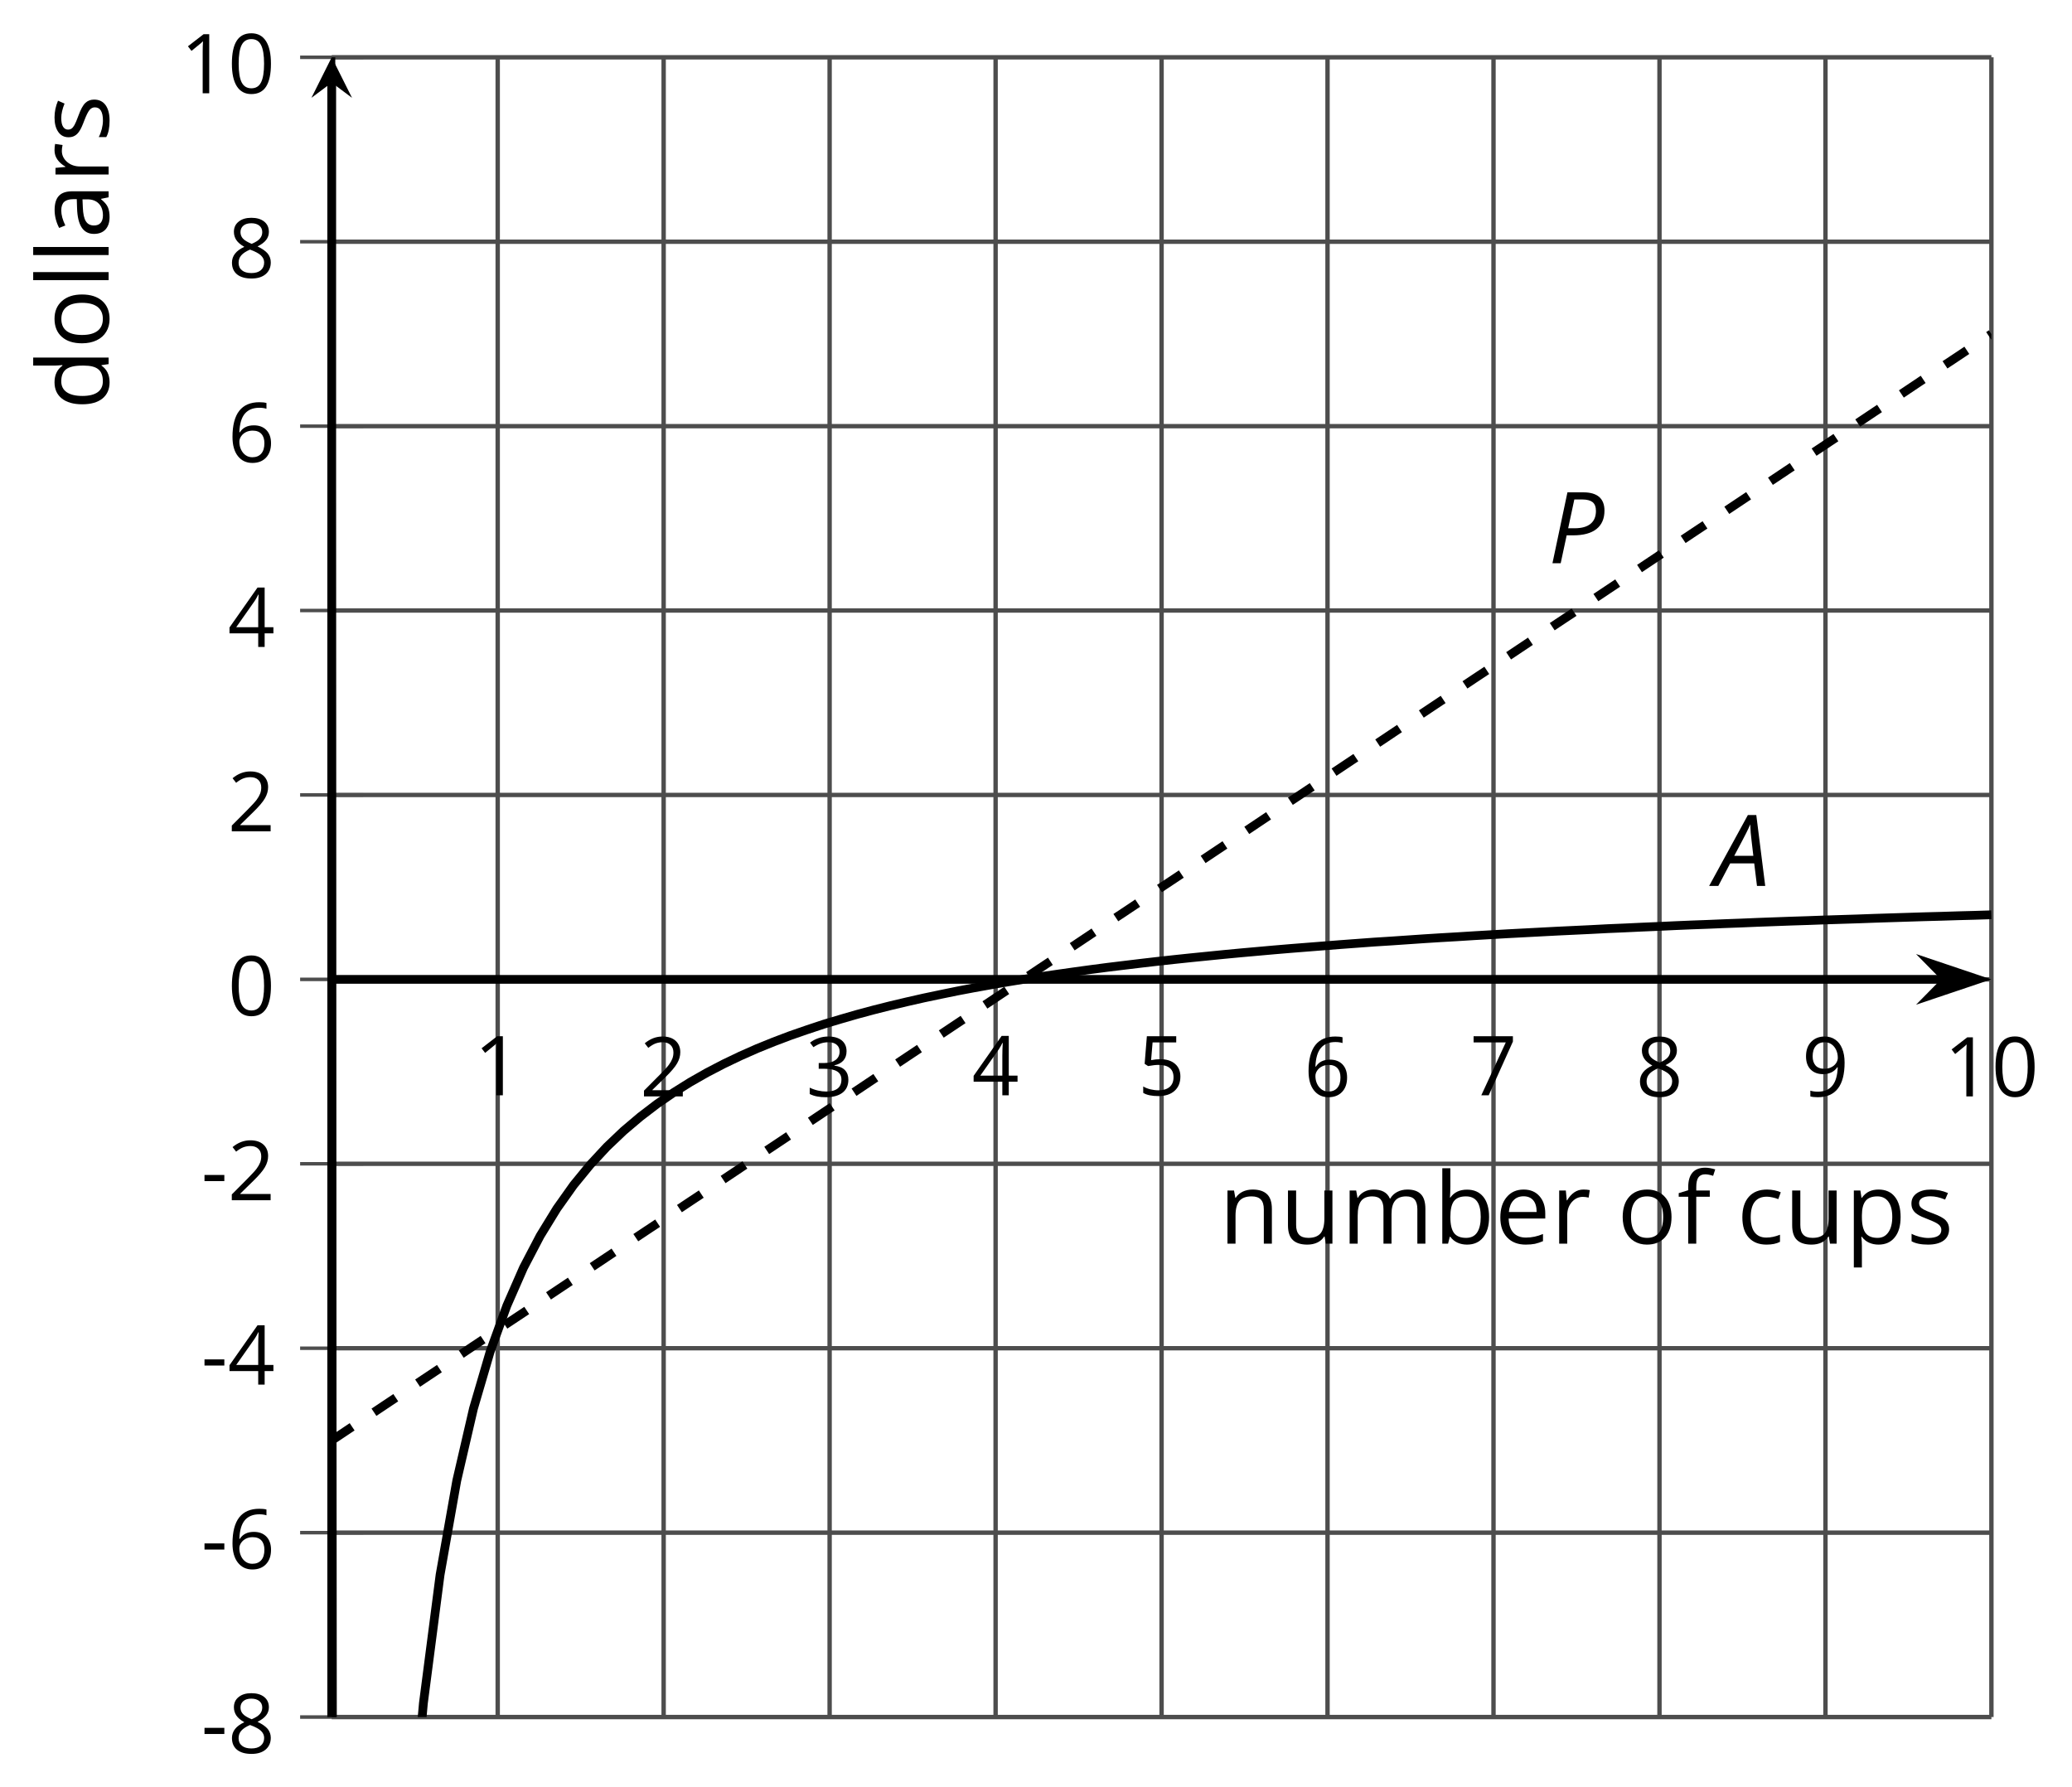 <?xml version='1.0' encoding='UTF-8'?>
<!-- This file was generated by dvisvgm 2.1.3 -->
<svg height='203.69pt' version='1.1' viewBox='-72 -72 236.163 203.69' width='236.163pt' xmlns='http://www.w3.org/2000/svg' xmlns:xlink='http://www.w3.org/1999/xlink'>
<defs>
<clipPath id='clip1'>
<path d='M-34.191 123.694H154.977V-65.47H-34.191Z'/>
</clipPath>
<path d='M4.492 -2.569L4.807 0H5.746L4.729 -8.077H3.768L-0.646 0H0.398L1.751 -2.569H4.492ZM4.392 -3.431H2.215C2.972 -4.856 3.436 -5.729 3.591 -6.05C3.757 -6.37 3.901 -6.691 4.039 -7.017C4.055 -6.387 4.111 -5.74 4.199 -5.083L4.392 -3.431Z' id='g4-33'/>
<path d='M6.403 -5.995C6.403 -6.685 6.199 -7.204 5.796 -7.558C5.392 -7.901 4.796 -8.077 4.006 -8.077H2.182L0.475 0H1.414L2.094 -3.177H2.84C4.006 -3.177 4.895 -3.42 5.497 -3.901S6.403 -5.083 6.403 -5.995ZM2.265 -3.983L2.967 -7.265H3.867C4.398 -7.265 4.79 -7.16 5.05 -6.961C5.304 -6.751 5.431 -6.42 5.431 -5.961C5.431 -5.315 5.227 -4.823 4.812 -4.486S3.796 -3.983 3 -3.983H2.265Z' id='g4-48'/>
<path d='M0.387 -2.178H2.647V-2.878H0.387V-2.178Z' id='g9-13'/>
<path d='M4.922 -3.375C4.922 -4.498 4.733 -5.355 4.355 -5.948C3.973 -6.542 3.421 -6.837 2.689 -6.837C1.938 -6.837 1.381 -6.552 1.018 -5.985S0.47 -4.549 0.47 -3.375C0.47 -2.238 0.658 -1.377 1.036 -0.792C1.413 -0.203 1.966 0.092 2.689 0.092C3.444 0.092 4.006 -0.193 4.374 -0.769C4.738 -1.344 4.922 -2.21 4.922 -3.375ZM1.243 -3.375C1.243 -4.355 1.358 -5.064 1.588 -5.506C1.819 -5.953 2.187 -6.174 2.689 -6.174C3.2 -6.174 3.568 -5.948 3.794 -5.497C4.024 -5.051 4.139 -4.342 4.139 -3.375S4.024 -1.699 3.794 -1.243C3.568 -0.792 3.2 -0.566 2.689 -0.566C2.187 -0.566 1.819 -0.792 1.588 -1.234C1.358 -1.685 1.243 -2.394 1.243 -3.375Z' id='g9-16'/>
<path d='M3.292 0V-6.731H2.647L0.866 -5.355L1.271 -4.83C1.92 -5.359 2.288 -5.658 2.366 -5.727S2.518 -5.866 2.583 -5.93C2.56 -5.576 2.546 -5.198 2.546 -4.797V0H3.292Z' id='g9-17'/>
<path d='M4.885 0V-0.709H1.423V-0.746L2.896 -2.187C3.554 -2.827 4.001 -3.352 4.24 -3.771S4.599 -4.609 4.599 -5.037C4.599 -5.585 4.42 -6.018 4.061 -6.344C3.702 -6.667 3.204 -6.828 2.574 -6.828C1.842 -6.828 1.169 -6.57 0.548 -6.054L0.953 -5.534C1.262 -5.778 1.538 -5.944 1.786 -6.036C2.04 -6.128 2.302 -6.174 2.583 -6.174C2.97 -6.174 3.273 -6.068 3.49 -5.856C3.706 -5.649 3.817 -5.364 3.817 -5.005C3.817 -4.751 3.775 -4.512 3.688 -4.291S3.471 -3.844 3.301 -3.61S2.772 -2.988 2.233 -2.44L0.46 -0.658V0H4.885Z' id='g9-18'/>
<path d='M4.632 -5.147C4.632 -5.668 4.452 -6.077 4.088 -6.381C3.725 -6.676 3.218 -6.828 2.564 -6.828C2.164 -6.828 1.786 -6.768 1.427 -6.639C1.064 -6.519 0.746 -6.344 0.47 -6.128L0.856 -5.612C1.192 -5.829 1.487 -5.976 1.75 -6.054S2.288 -6.174 2.583 -6.174C2.97 -6.174 3.278 -6.082 3.499 -5.893C3.729 -5.704 3.84 -5.447 3.84 -5.12C3.84 -4.71 3.688 -4.388 3.379 -4.153C3.071 -3.923 2.657 -3.808 2.132 -3.808H1.459V-3.149H2.122C3.407 -3.149 4.047 -2.739 4.047 -1.925C4.047 -1.013 3.467 -0.557 2.302 -0.557C2.007 -0.557 1.694 -0.594 1.363 -0.672C1.036 -0.746 0.723 -0.856 0.433 -0.999V-0.272C0.714 -0.138 0.999 -0.041 1.298 0.009C1.593 0.064 1.92 0.092 2.274 0.092C3.094 0.092 3.725 -0.083 4.171 -0.424C4.618 -0.769 4.839 -1.266 4.839 -1.906C4.839 -2.353 4.71 -2.716 4.448 -2.993S3.785 -3.439 3.246 -3.508V-3.545C3.688 -3.637 4.029 -3.821 4.273 -4.093C4.512 -4.365 4.632 -4.719 4.632 -5.147Z' id='g9-19'/>
<path d='M5.203 -1.547V-2.242H4.204V-6.768H3.393L0.198 -2.215V-1.547H3.471V0H4.204V-1.547H5.203ZM3.471 -2.242H0.962L3.066 -5.235C3.195 -5.428 3.333 -5.672 3.481 -5.967H3.518C3.485 -5.414 3.471 -4.917 3.471 -4.48V-2.242Z' id='g9-20'/>
<path d='M2.564 -4.111C2.215 -4.111 1.865 -4.075 1.51 -4.006L1.68 -6.027H4.374V-6.731H1.027L0.773 -3.582L1.169 -3.329C1.657 -3.416 2.049 -3.462 2.339 -3.462C3.49 -3.462 4.065 -2.993 4.065 -2.053C4.065 -1.57 3.913 -1.202 3.619 -0.948C3.315 -0.695 2.896 -0.566 2.357 -0.566C2.049 -0.566 1.731 -0.608 1.413 -0.681C1.096 -0.764 0.829 -0.87 0.612 -1.008V-0.272C1.013 -0.028 1.588 0.092 2.348 0.092C3.126 0.092 3.739 -0.106 4.18 -0.502C4.627 -0.898 4.848 -1.446 4.848 -2.141C4.848 -2.753 4.646 -3.232 4.236 -3.582C3.831 -3.936 3.273 -4.111 2.564 -4.111Z' id='g9-21'/>
<path d='M0.539 -2.878C0.539 -1.943 0.741 -1.215 1.151 -0.691C1.561 -0.17 2.113 0.092 2.808 0.092C3.458 0.092 3.978 -0.11 4.355 -0.506C4.742 -0.912 4.931 -1.459 4.931 -2.159C4.931 -2.785 4.756 -3.283 4.411 -3.646C4.061 -4.01 3.582 -4.194 2.979 -4.194C2.247 -4.194 1.713 -3.932 1.377 -3.402H1.321C1.358 -4.365 1.565 -5.074 1.948 -5.525C2.33 -5.971 2.878 -6.197 3.6 -6.197C3.904 -6.197 4.176 -6.16 4.411 -6.082V-6.74C4.213 -6.8 3.936 -6.828 3.591 -6.828C2.583 -6.828 1.823 -6.501 1.308 -5.847C0.797 -5.189 0.539 -4.199 0.539 -2.878ZM2.799 -0.557C2.509 -0.557 2.251 -0.635 2.026 -0.797C1.805 -0.958 1.63 -1.174 1.506 -1.446S1.321 -2.012 1.321 -2.33C1.321 -2.546 1.39 -2.753 1.529 -2.951C1.662 -3.149 1.846 -3.306 2.076 -3.421S2.56 -3.591 2.836 -3.591C3.283 -3.591 3.614 -3.462 3.84 -3.209S4.176 -2.606 4.176 -2.159C4.176 -1.639 4.056 -1.243 3.812 -0.967C3.573 -0.695 3.237 -0.557 2.799 -0.557Z' id='g9-22'/>
<path d='M1.312 0H2.159L4.913 -6.119V-6.731H0.433V-6.027H4.102L1.312 0Z' id='g9-23'/>
<path d='M2.689 -6.828C2.086 -6.828 1.602 -6.685 1.243 -6.39C0.879 -6.105 0.7 -5.714 0.7 -5.226C0.7 -4.88 0.792 -4.572 0.976 -4.291C1.16 -4.015 1.464 -3.757 1.888 -3.518C0.948 -3.089 0.479 -2.486 0.479 -1.717C0.479 -1.142 0.672 -0.695 1.059 -0.378C1.446 -0.064 1.998 0.092 2.716 0.092C3.393 0.092 3.927 -0.074 4.319 -0.405C4.71 -0.741 4.903 -1.188 4.903 -1.745C4.903 -2.122 4.788 -2.454 4.558 -2.744C4.328 -3.029 3.941 -3.301 3.393 -3.564C3.844 -3.789 4.171 -4.038 4.378 -4.309S4.687 -4.885 4.687 -5.216C4.687 -5.718 4.507 -6.114 4.148 -6.4S3.301 -6.828 2.689 -6.828ZM1.234 -1.699C1.234 -2.03 1.335 -2.316 1.542 -2.551C1.75 -2.79 2.081 -3.006 2.537 -3.204C3.131 -2.988 3.55 -2.762 3.789 -2.532C4.029 -2.297 4.148 -2.035 4.148 -1.736C4.148 -1.363 4.019 -1.068 3.766 -0.852S3.154 -0.529 2.698 -0.529C2.233 -0.529 1.874 -0.631 1.621 -0.838C1.363 -1.045 1.234 -1.331 1.234 -1.699ZM2.68 -6.206C3.071 -6.206 3.375 -6.114 3.6 -5.93C3.821 -5.75 3.932 -5.502 3.932 -5.193C3.932 -4.913 3.84 -4.664 3.656 -4.452C3.476 -4.24 3.163 -4.042 2.726 -3.858C2.238 -4.061 1.901 -4.263 1.722 -4.466S1.45 -4.913 1.45 -5.193C1.45 -5.502 1.561 -5.746 1.777 -5.93S2.297 -6.206 2.68 -6.206Z' id='g9-24'/>
<path d='M4.885 -3.858C4.885 -4.471 4.793 -5 4.609 -5.451C4.425 -5.898 4.162 -6.243 3.821 -6.473C3.476 -6.713 3.076 -6.828 2.62 -6.828C1.98 -6.828 1.469 -6.625 1.077 -6.22C0.681 -5.815 0.488 -5.262 0.488 -4.563C0.488 -3.923 0.663 -3.425 1.013 -3.071S1.837 -2.537 2.431 -2.537C2.781 -2.537 3.094 -2.606 3.375 -2.735C3.656 -2.873 3.877 -3.066 4.047 -3.32H4.102C4.07 -2.376 3.863 -1.68 3.49 -1.225C3.112 -0.764 2.555 -0.539 1.819 -0.539C1.506 -0.539 1.225 -0.58 0.981 -0.658V0C1.188 0.06 1.473 0.092 1.828 0.092C3.867 0.092 4.885 -1.225 4.885 -3.858ZM2.62 -6.174C2.91 -6.174 3.168 -6.096 3.398 -5.939C3.619 -5.783 3.798 -5.566 3.923 -5.295S4.111 -4.724 4.111 -4.401C4.111 -4.185 4.042 -3.983 3.909 -3.785S3.591 -3.435 3.352 -3.32C3.122 -3.204 2.864 -3.149 2.583 -3.149C2.132 -3.149 1.796 -3.278 1.575 -3.527C1.354 -3.785 1.243 -4.13 1.243 -4.572C1.243 -5.074 1.363 -5.47 1.602 -5.75S2.182 -6.174 2.62 -6.174Z' id='g9-25'/>
<path d='M3.913 0H4.48V-3.444C4.48 -4.033 4.337 -4.461 4.042 -4.728C3.757 -4.995 3.31 -5.129 2.707 -5.129C2.408 -5.129 2.113 -5.092 1.814 -5.014C1.519 -4.936 1.248 -4.83 0.999 -4.696L1.234 -4.111C1.763 -4.369 2.242 -4.498 2.661 -4.498C3.034 -4.498 3.306 -4.401 3.481 -4.217C3.646 -4.024 3.734 -3.734 3.734 -3.338V-3.025L2.878 -2.997C1.248 -2.947 0.433 -2.413 0.433 -1.395C0.433 -0.921 0.576 -0.552 0.856 -0.295C1.142 -0.037 1.533 0.092 2.035 0.092C2.408 0.092 2.721 0.037 2.974 -0.074C3.223 -0.189 3.471 -0.401 3.725 -0.718H3.762L3.913 0ZM2.187 -0.539C1.888 -0.539 1.653 -0.612 1.483 -0.755C1.317 -0.898 1.234 -1.11 1.234 -1.386C1.234 -1.74 1.367 -1.998 1.639 -2.164C1.906 -2.334 2.343 -2.426 2.951 -2.449L3.715 -2.482V-2.026C3.715 -1.556 3.582 -1.192 3.306 -0.93C3.039 -0.668 2.661 -0.539 2.187 -0.539Z' id='g9-65'/>
<path d='M3.158 -5.129C2.459 -5.129 1.929 -4.876 1.575 -4.374H1.538C1.561 -4.682 1.575 -5.032 1.575 -5.424V-7.164H0.81V0H1.358L1.519 -0.649H1.575C1.759 -0.396 1.989 -0.212 2.256 -0.092C2.532 0.032 2.832 0.092 3.158 0.092C3.817 0.092 4.328 -0.138 4.696 -0.599C5.069 -1.054 5.253 -1.699 5.253 -2.528S5.069 -3.996 4.705 -4.448C4.337 -4.903 3.821 -5.129 3.158 -5.129ZM3.048 -4.489C3.531 -4.489 3.886 -4.328 4.116 -4.006S4.461 -3.195 4.461 -2.537C4.461 -1.897 4.346 -1.404 4.116 -1.059C3.886 -0.718 3.536 -0.548 3.066 -0.548C2.546 -0.548 2.164 -0.7 1.929 -1.004C1.694 -1.312 1.575 -1.819 1.575 -2.528S1.69 -3.739 1.92 -4.042C2.15 -4.337 2.528 -4.489 3.048 -4.489Z' id='g9-66'/>
<path d='M2.827 0.092C3.338 0.092 3.766 0.005 4.102 -0.17V-0.847C3.66 -0.668 3.227 -0.576 2.808 -0.576C2.316 -0.576 1.948 -0.741 1.694 -1.073C1.446 -1.404 1.321 -1.878 1.321 -2.5C1.321 -3.808 1.832 -4.461 2.859 -4.461C3.011 -4.461 3.191 -4.438 3.389 -4.392C3.587 -4.351 3.771 -4.296 3.941 -4.227L4.176 -4.876C4.038 -4.945 3.849 -5.009 3.605 -5.06S3.122 -5.138 2.878 -5.138C2.127 -5.138 1.547 -4.908 1.142 -4.448C0.732 -3.987 0.529 -3.333 0.529 -2.491C0.529 -1.667 0.727 -1.031 1.133 -0.58C1.529 -0.134 2.095 0.092 2.827 0.092Z' id='g9-67'/>
<path d='M4.245 -0.677L4.346 0H4.968V-7.164H4.204V-5.111L4.222 -4.756L4.254 -4.392H4.194C3.831 -4.89 3.306 -5.138 2.62 -5.138C1.961 -5.138 1.45 -4.908 1.082 -4.448S0.529 -3.343 0.529 -2.509S0.714 -1.036 1.077 -0.585C1.446 -0.134 1.961 0.092 2.62 0.092C3.324 0.092 3.849 -0.166 4.204 -0.677H4.245ZM2.716 -0.548C2.261 -0.548 1.911 -0.714 1.676 -1.041S1.321 -1.855 1.321 -2.5C1.321 -3.135 1.441 -3.628 1.676 -3.978C1.915 -4.323 2.261 -4.498 2.707 -4.498C3.227 -4.498 3.61 -4.346 3.849 -4.042C4.084 -3.734 4.204 -3.223 4.204 -2.509V-2.348C4.204 -1.717 4.088 -1.257 3.849 -0.976C3.619 -0.691 3.237 -0.548 2.716 -0.548Z' id='g9-68'/>
<path d='M2.942 0.092C3.283 0.092 3.573 0.064 3.812 0.018C4.056 -0.037 4.309 -0.12 4.581 -0.235V-0.916C4.052 -0.691 3.513 -0.576 2.97 -0.576C2.454 -0.576 2.053 -0.727 1.768 -1.036C1.487 -1.344 1.335 -1.791 1.321 -2.385H4.797V-2.868C4.797 -3.55 4.613 -4.098 4.245 -4.512C3.877 -4.931 3.375 -5.138 2.744 -5.138C2.067 -5.138 1.533 -4.899 1.133 -4.42C0.727 -3.941 0.529 -3.297 0.529 -2.482C0.529 -1.676 0.746 -1.045 1.179 -0.589C1.607 -0.134 2.196 0.092 2.942 0.092ZM2.735 -4.498C3.135 -4.498 3.439 -4.369 3.656 -4.116C3.872 -3.858 3.978 -3.49 3.978 -3.006H1.34C1.381 -3.471 1.524 -3.84 1.768 -4.102C2.007 -4.365 2.33 -4.498 2.735 -4.498Z' id='g9-69'/>
<path d='M3.085 -4.452V-5.046H1.8V-5.373C1.8 -5.797 1.869 -6.105 2.007 -6.298C2.145 -6.487 2.357 -6.584 2.647 -6.584C2.855 -6.584 3.108 -6.538 3.402 -6.441L3.6 -7.053C3.241 -7.159 2.928 -7.215 2.661 -7.215C1.579 -7.215 1.036 -6.593 1.036 -5.355V-5.074L0.134 -4.797V-4.452H1.036V0H1.8V-4.452H3.085Z' id='g9-70'/>
<path d='M1.575 0V-7.164H0.81V0H1.575Z' id='g9-76'/>
<path d='M7.242 0H8.006V-3.292C8.006 -3.936 7.864 -4.406 7.578 -4.696C7.297 -4.991 6.869 -5.138 6.298 -5.138C5.935 -5.138 5.608 -5.06 5.322 -4.908S4.82 -4.544 4.669 -4.282H4.632C4.388 -4.853 3.872 -5.138 3.085 -5.138C2.758 -5.138 2.468 -5.069 2.201 -4.931C1.943 -4.793 1.736 -4.599 1.593 -4.355H1.556L1.432 -5.046H0.81V0H1.575V-2.647C1.575 -3.301 1.685 -3.771 1.906 -4.061C2.132 -4.346 2.482 -4.489 2.96 -4.489C3.324 -4.489 3.596 -4.388 3.766 -4.19C3.936 -3.987 4.024 -3.683 4.024 -3.283V0H4.788V-2.818C4.788 -3.384 4.903 -3.808 5.129 -4.079S5.709 -4.489 6.183 -4.489C6.547 -4.489 6.814 -4.388 6.984 -4.19C7.155 -3.987 7.242 -3.683 7.242 -3.283V0Z' id='g9-77'/>
<path d='M4.263 0H5.028V-3.292C5.028 -3.936 4.876 -4.406 4.567 -4.696C4.259 -4.991 3.803 -5.138 3.195 -5.138C2.85 -5.138 2.532 -5.069 2.251 -4.936C1.971 -4.797 1.75 -4.604 1.593 -4.355H1.556L1.432 -5.046H0.81V0H1.575V-2.647C1.575 -3.306 1.699 -3.775 1.943 -4.061S2.574 -4.489 3.103 -4.489C3.504 -4.489 3.794 -4.388 3.983 -4.185S4.263 -3.674 4.263 -3.264V0Z' id='g9-78'/>
<path d='M5.166 -2.528C5.166 -3.329 4.959 -3.964 4.54 -4.434C4.125 -4.903 3.564 -5.138 2.859 -5.138C2.127 -5.138 1.556 -4.908 1.146 -4.448C0.737 -3.992 0.529 -3.352 0.529 -2.528C0.529 -1.998 0.626 -1.533 0.815 -1.137S1.275 -0.437 1.625 -0.226S2.376 0.092 2.827 0.092C3.559 0.092 4.13 -0.138 4.544 -0.599C4.959 -1.064 5.166 -1.704 5.166 -2.528ZM1.321 -2.528C1.321 -3.177 1.45 -3.669 1.704 -3.996S2.334 -4.489 2.836 -4.489C3.343 -4.489 3.725 -4.323 3.987 -3.987C4.245 -3.656 4.374 -3.168 4.374 -2.528C4.374 -1.878 4.245 -1.39 3.987 -1.05C3.725 -0.718 3.347 -0.548 2.845 -0.548S1.966 -0.718 1.708 -1.054S1.321 -1.883 1.321 -2.528Z' id='g9-79'/>
<path d='M3.158 0.092C3.817 0.092 4.328 -0.138 4.696 -0.599C5.069 -1.054 5.253 -1.699 5.253 -2.528C5.253 -3.352 5.074 -3.996 4.705 -4.452C4.346 -4.908 3.826 -5.138 3.158 -5.138C2.822 -5.138 2.523 -5.078 2.261 -4.954S1.773 -4.632 1.575 -4.355H1.538L1.432 -5.046H0.81V2.265H1.575V0.189C1.575 -0.074 1.556 -0.355 1.519 -0.649H1.575C1.759 -0.396 1.989 -0.212 2.256 -0.092C2.532 0.032 2.832 0.092 3.158 0.092ZM3.048 -4.489C3.494 -4.489 3.844 -4.319 4.088 -3.987C4.337 -3.646 4.461 -3.168 4.461 -2.537C4.461 -1.915 4.337 -1.432 4.088 -1.077C3.844 -0.723 3.504 -0.548 3.066 -0.548C2.546 -0.548 2.164 -0.7 1.929 -1.004C1.694 -1.312 1.575 -1.819 1.575 -2.528V-2.698C1.579 -3.32 1.699 -3.775 1.929 -4.061S2.532 -4.489 3.048 -4.489Z' id='g9-80'/>
<path d='M3.112 -5.138C2.795 -5.138 2.505 -5.051 2.242 -4.871S1.754 -4.438 1.565 -4.111H1.529L1.441 -5.046H0.81V0H1.575V-2.707C1.575 -3.2 1.722 -3.614 2.007 -3.946C2.302 -4.277 2.647 -4.443 3.057 -4.443C3.218 -4.443 3.402 -4.42 3.61 -4.374L3.715 -5.083C3.536 -5.12 3.338 -5.138 3.112 -5.138Z' id='g9-82'/>
<path d='M4.065 -1.377C4.065 -1.713 3.959 -1.989 3.748 -2.21C3.541 -2.431 3.135 -2.652 2.537 -2.868C2.099 -3.029 1.805 -3.154 1.653 -3.241S1.39 -3.416 1.317 -3.513C1.252 -3.61 1.215 -3.725 1.215 -3.858C1.215 -4.056 1.308 -4.213 1.492 -4.328S1.948 -4.498 2.311 -4.498C2.721 -4.498 3.181 -4.392 3.688 -4.185L3.959 -4.807C3.439 -5.028 2.91 -5.138 2.366 -5.138C1.782 -5.138 1.326 -5.018 0.99 -4.779C0.654 -4.544 0.488 -4.217 0.488 -3.808C0.488 -3.577 0.534 -3.379 0.635 -3.214C0.727 -3.048 0.875 -2.901 1.077 -2.772C1.271 -2.638 1.607 -2.486 2.076 -2.311C2.569 -2.122 2.901 -1.957 3.076 -1.814C3.241 -1.676 3.329 -1.51 3.329 -1.312C3.329 -1.05 3.223 -0.856 3.006 -0.727C2.79 -0.603 2.486 -0.539 2.086 -0.539C1.828 -0.539 1.561 -0.576 1.28 -0.645C1.004 -0.714 0.746 -0.81 0.502 -0.935V-0.226C0.875 -0.014 1.4 0.092 2.067 0.092C2.698 0.092 3.191 -0.037 3.541 -0.29S4.065 -0.907 4.065 -1.377Z' id='g9-83'/>
<path d='M1.529 -5.046H0.755V-1.745C0.755 -1.105 0.907 -0.635 1.215 -0.345C1.519 -0.055 1.98 0.092 2.592 0.092C2.947 0.092 3.264 0.028 3.545 -0.106C3.821 -0.239 4.038 -0.428 4.194 -0.677H4.236L4.346 0H4.977V-5.046H4.213V-2.394C4.213 -1.74 4.088 -1.271 3.849 -0.981C3.6 -0.691 3.218 -0.548 2.689 -0.548C2.288 -0.548 1.998 -0.649 1.809 -0.852S1.529 -1.363 1.529 -1.773V-5.046Z' id='g9-85'/>
<use id='g11-13' xlink:href='#g9-13'/>
<use id='g11-16' xlink:href='#g9-16'/>
<use id='g11-17' xlink:href='#g9-17'/>
<use id='g11-18' xlink:href='#g9-18'/>
<use id='g11-20' xlink:href='#g9-20'/>
<use id='g11-22' xlink:href='#g9-22'/>
<use id='g11-24' xlink:href='#g9-24'/>
<use id='g16-65' transform='scale(1.2)' xlink:href='#g9-65'/>
<use id='g16-66' transform='scale(1.2)' xlink:href='#g9-66'/>
<use id='g16-67' transform='scale(1.2)' xlink:href='#g9-67'/>
<use id='g16-68' transform='scale(1.2)' xlink:href='#g9-68'/>
<use id='g16-69' transform='scale(1.2)' xlink:href='#g9-69'/>
<use id='g16-70' transform='scale(1.2)' xlink:href='#g9-70'/>
<use id='g16-76' transform='scale(1.2)' xlink:href='#g9-76'/>
<use id='g16-77' transform='scale(1.2)' xlink:href='#g9-77'/>
<use id='g16-78' transform='scale(1.2)' xlink:href='#g9-78'/>
<use id='g16-79' transform='scale(1.2)' xlink:href='#g9-79'/>
<use id='g16-80' transform='scale(1.2)' xlink:href='#g9-80'/>
<use id='g16-82' transform='scale(1.2)' xlink:href='#g9-82'/>
<use id='g16-83' transform='scale(1.2)' xlink:href='#g9-83'/>
<use id='g16-85' transform='scale(1.2)' xlink:href='#g9-85'/>
</defs>
<g id='page1'>
<path d='M-15.273 123.694V-65.47M3.641 123.694V-65.47M22.559 123.694V-65.47M41.477 123.694V-65.47M60.395 123.694V-65.47M79.309 123.694V-65.47M98.227 123.694V-65.47M117.145 123.694V-65.47M136.063 123.694V-65.47M154.977 123.694V-65.47' fill='none' stroke='#4d4d4d' stroke-linejoin='bevel' stroke-miterlimit='10.037' stroke-width='0.5'/>
<path d='M-34.191 123.694H154.977M-34.191 102.679H154.977M-34.191 81.659H154.977M-34.191 60.64H154.977M-34.191 39.62H154.977M-34.191 18.6H154.977M-34.191 -2.42H154.977M-34.191 -23.43H154.977M-34.191 -44.45H154.977M-34.191 -65.47H154.977' fill='none' stroke='#4d4d4d' stroke-linejoin='bevel' stroke-miterlimit='10.037' stroke-width='0.5'/>
<path d='M-37.793 123.694H-30.59M-37.793 102.679H-30.59M-37.793 81.659H-30.59M-37.793 60.64H-30.59M-37.793 39.62H-30.59M-37.793 18.6H-30.59M-37.793 -2.42H-30.59M-37.793 -23.43H-30.59M-37.793 -44.45H-30.59M-37.793 -65.47H-30.59' fill='none' stroke='#4d4d4d' stroke-linejoin='bevel' stroke-miterlimit='10.037' stroke-width='0.4'/>
<path d='M-34.191 39.62H149.684' fill='none' stroke='#000000' stroke-linejoin='bevel' stroke-miterlimit='10.037' stroke-width='1'/>
<path d='M153.402 39.621L148.214 37.875L149.933 39.621L148.214 41.367Z'/>
<path d='M153.402 39.621L148.214 37.875L149.933 39.621L148.214 41.367Z' fill='none' stroke='#000000' stroke-miterlimit='10.037' stroke-width='1'/>
<path d='M-34.191 123.694V-62.58' fill='none' stroke='#000000' stroke-linejoin='bevel' stroke-miterlimit='10.037' stroke-width='1'/>
<path d='M-34.191 -65.473L-36.504 -60.852L-34.191 -62.582L-31.879 -60.852'/>
<g transform='matrix(1 0 0 1 167.579 -1017.09)'>
<use x='-185.556' xlink:href='#g9-17' y='1069.92'/>
</g>
<g transform='matrix(1 0 0 1 186.496 -1016.96)'>
<use x='-185.556' xlink:href='#g9-18' y='1069.92'/>
</g>
<g transform='matrix(1 0 0 1 205.413 -1016.96)'>
<use x='-185.556' xlink:href='#g9-19' y='1069.92'/>
</g>
<g transform='matrix(1 0 0 1 224.33 -1017.09)'>
<use x='-185.556' xlink:href='#g9-20' y='1069.92'/>
</g>
<g transform='matrix(1 0 0 1 243.247 -1017.09)'>
<use x='-185.556' xlink:href='#g9-21' y='1069.92'/>
</g>
<g transform='matrix(1 0 0 1 262.164 -1016.96)'>
<use x='-185.556' xlink:href='#g9-22' y='1069.92'/>
</g>
<g transform='matrix(1 0 0 1 281.081 -1017.09)'>
<use x='-185.556' xlink:href='#g9-23' y='1069.92'/>
</g>
<g transform='matrix(1 0 0 1 299.998 -1016.96)'>
<use x='-185.556' xlink:href='#g9-24' y='1069.92'/>
</g>
<g transform='matrix(1 0 0 1 318.915 -1016.96)'>
<use x='-185.556' xlink:href='#g9-25' y='1069.92'/>
</g>
<g transform='matrix(1 0 0 1 335.13 -1016.96)'>
<use x='-185.556' xlink:href='#g9-17' y='1069.92'/>
<use x='-180.152' xlink:href='#g9-16' y='1069.92'/>
</g>
<g transform='matrix(1 0 0 1 136.478 -942.117)'>
<use x='-185.556' xlink:href='#g11-13' y='1069.92'/>
<use x='-182.518' xlink:href='#g11-24' y='1069.92'/>
</g>
<g transform='matrix(1 0 0 1 136.478 -963.136)'>
<use x='-185.556' xlink:href='#g11-13' y='1069.92'/>
<use x='-182.518' xlink:href='#g11-22' y='1069.92'/>
</g>
<g transform='matrix(1 0 0 1 136.478 -984.11)'>
<use x='-185.556' xlink:href='#g11-13' y='1069.92'/>
<use x='-182.518' xlink:href='#g11-20' y='1069.92'/>
</g>
<g transform='matrix(1 0 0 1 136.478 -1005.13)'>
<use x='-185.556' xlink:href='#g11-13' y='1069.92'/>
<use x='-182.518' xlink:href='#g11-18' y='1069.92'/>
</g>
<g transform='matrix(1 0 0 1 139.516 -1026.19)'>
<use x='-185.556' xlink:href='#g11-16' y='1069.92'/>
</g>
<g transform='matrix(1 0 0 1 139.516 -1047.17)'>
<use x='-185.556' xlink:href='#g11-18' y='1069.92'/>
</g>
<g transform='matrix(1 0 0 1 139.516 -1068.19)'>
<use x='-185.556' xlink:href='#g11-20' y='1069.92'/>
</g>
<g transform='matrix(1 0 0 1 139.516 -1089.25)'>
<use x='-185.556' xlink:href='#g11-22' y='1069.92'/>
</g>
<g transform='matrix(1 0 0 1 139.516 -1110.27)'>
<use x='-185.556' xlink:href='#g11-24' y='1069.92'/>
</g>
<g transform='matrix(1 0 0 1 134.112 -1131.29)'>
<use x='-185.556' xlink:href='#g11-17' y='1069.92'/>
<use x='-180.152' xlink:href='#g11-16' y='1069.92'/>
</g>
<path clip-path='url(#clip1)' d='M-223.363 218.28L-221.461 217.015L-219.558 215.745L-217.66 214.48L-215.757 213.21L-213.855 211.944L-211.957 210.675L-210.054 209.409L-208.152 208.14L-206.25 206.874L-204.351 205.608L-202.449 204.339L-200.547 203.073L-198.648 201.804L-196.746 200.538L-194.843 199.269L-192.945 198.003L-191.043 196.733L-189.14 195.468L-187.242 194.198L-185.339 192.933L-183.437 191.663L-181.535 190.398L-179.636 189.132L-177.734 187.862L-175.832 186.597L-173.933 185.327L-172.031 184.062L-170.129 182.792L-168.23 181.526L-166.328 180.257L-164.425 178.991L-162.523 177.722L-160.625 176.456L-158.722 175.187L-156.82 173.921L-154.922 172.651L-153.019 171.386L-151.117 170.12L-149.218 168.851L-147.316 167.585L-145.414 166.316L-143.511 165.05L-141.613 163.78L-139.711 162.515L-137.808 161.245L-135.91 159.98L-134.007 158.71L-132.105 157.444L-130.207 156.175L-128.304 154.909L-126.402 153.644L-124.5 152.374L-122.601 151.108L-120.699 149.839L-118.797 148.573L-116.898 147.304L-114.996 146.038L-113.093 144.769L-111.195 143.503L-109.293 142.233L-107.39 140.968L-105.492 139.698L-103.59 138.433L-101.687 137.163L-99.785 135.898L-97.886 134.632L-95.984 133.362L-94.082 132.097L-92.183 130.827L-90.281 129.562L-88.379 128.292L-86.48 127.026L-84.578 125.757L-82.675 124.491L-80.773 123.222L-78.875 121.956L-76.972 120.687L-75.07 119.421L-73.172 118.155L-71.269 116.886L-69.367 115.62L-67.468 114.351L-65.566 113.085L-63.664 111.816L-61.761 110.55L-59.863 109.28L-57.961 108.015L-56.058 106.745L-54.16 105.48L-52.257 104.21L-50.355 102.944L-48.457 101.675L-46.554 100.409L-44.652 99.144L-42.75 97.874L-40.851 96.608L-38.949 95.339L-37.047 94.073L-35.148 92.804L-33.246 91.538L-31.343 90.269L-29.445 89.003L-27.543 87.733L-25.64 86.468L-23.742 85.198L-21.84 83.933L-19.937 82.667L-18.035 81.398L-16.136 80.132L-14.234 78.862L-12.332 77.6L-10.433 76.33L-8.531 75.06L-6.629 73.79L-4.73 72.53L-2.828 71.26L-0.925 69.99L0.977 68.72L2.875 67.46L4.778 66.19L6.68 64.92L8.578 63.66L10.481 62.39L12.383 61.12L14.282 59.85L16.184 58.59L18.086 57.32L19.989 56.05L21.887 54.78L23.789 53.51L25.692 52.25L27.59 50.98L29.493 49.71L31.395 48.44L33.293 47.18L35.196 45.91L37.098 44.64L39 43.37L40.899 42.11L42.801 40.84L44.703 39.57L46.602 38.3L48.504 37.04L50.407 35.77L52.305 34.5L54.207 33.23L56.11 31.97L58.012 30.7L59.91 29.43L61.813 28.17L63.715 26.9L65.614 25.63L67.516 24.36L69.418 23.1L71.317 21.83L73.219 20.56L75.121 19.29L77.02 18.03L78.922 16.76L80.825 15.49L82.727 14.22L84.625 12.96L86.528 11.69L88.43 10.42L90.328 9.16L92.231 7.89L94.133 6.62L96.032 5.35L97.934 4.09L99.836 2.82L101.739 1.55L103.637 0.28L105.539 -0.99L107.442 -2.25L109.34 -3.52L111.242 -4.79L113.145 -6.06L115.043 -7.32L116.946 -8.59L118.848 -9.86L120.75 -11.13L122.649 -12.39L124.551 -13.66L126.453 -14.93L128.352 -16.2L130.254 -17.46L132.157 -18.73L134.055 -20L135.957 -21.26L137.86 -22.53L139.762 -23.8L141.66 -25.07L143.563 -26.33L145.465 -27.6L147.364 -28.87L149.266 -30.14L151.168 -31.4L153.067 -32.67L154.969 -33.94' fill='none' stroke='#000000' stroke-dasharray='2.989,2.989' stroke-linejoin='bevel' stroke-miterlimit='10.037' stroke-width='1'/>
<path clip-path='url(#clip1)' d='M-223.363 21.75L-221.461 21.7L-219.558 21.65L-217.66 21.59L-215.757 21.53L-213.855 21.48L-211.957 21.42L-210.054 21.36L-208.152 21.3L-206.25 21.23L-204.351 21.17L-202.449 21.1L-200.547 21.03L-198.648 20.96L-196.746 20.89L-194.843 20.82L-192.945 20.75L-191.043 20.67L-189.14 20.59L-187.242 20.51L-185.339 20.43L-183.437 20.35L-181.535 20.26L-179.636 20.17L-177.734 20.09L-175.832 19.99L-173.933 19.9L-172.031 19.8L-170.129 19.7L-168.23 19.59L-166.328 19.49L-164.425 19.38L-162.523 19.26L-160.625 19.15L-158.722 19.03L-156.82 18.91L-154.922 18.78L-153.019 18.64L-151.117 18.51L-149.218 18.37L-147.316 18.22L-145.414 18.07L-143.511 17.92L-141.613 17.76L-139.711 17.59L-137.808 17.42L-135.91 17.24L-134.007 17.05L-132.105 16.86L-130.207 16.66L-128.304 16.45L-126.402 16.23L-124.5 16L-122.601 15.76L-120.699 15.52L-118.797 15.26L-116.898 14.99L-114.996 14.71L-113.093 14.41L-111.195 14.1L-109.293 13.77L-107.39 13.43L-105.492 13.07L-103.59 12.69L-101.687 12.28L-99.785 11.85L-97.886 11.4L-95.984 10.92L-94.082 10.41L-92.183 9.87L-90.281 9.29L-88.379 8.67L-86.48 8L-84.578 7.28L-82.675 6.51L-80.773 5.67L-78.875 4.76L-76.972 3.77L-75.07 2.69L-73.172 1.51L-71.269 0.2L-69.367 -1.25L-67.468 -2.86L-65.566 -4.67L-63.664 -6.72L-61.761 -9.04L-59.863 -11.71L-57.961 -14.81L-56.058 -18.45L-54.16 -22.77L-52.257 -28.01L-50.355 -34.49L-48.457 -42.68L-46.554 -53.4L-44.652 -68.01L-42.75 -89.12L-40.851 -122.27L-38.949 -181.93L-37.047 -320.99L-35.148 -1013.58L-33.246 1077.9L-31.343 376.144L-29.445 236.358L-27.543 176.499L-25.64 143.265L-23.742 122.116L-21.84 107.48L-19.937 96.745L-18.035 88.538L-16.136 82.062L-14.234 76.82L-12.332 72.48L-10.433 68.85L-8.531 65.75L-6.629 63.07L-4.73 60.75L-2.828 58.7L-0.925 56.89L0.977 55.28L2.875 53.83L4.778 52.52L6.68 51.33L8.578 50.25L10.481 49.26L12.383 48.35L14.282 47.51L16.184 46.74L18.086 46.02L19.989 45.36L21.887 44.73L23.789 44.16L25.692 43.61L27.59 43.1L29.493 42.62L31.395 42.17L33.293 41.74L35.196 41.34L37.098 40.95L39 40.59L40.899 40.25L42.801 39.92L44.703 39.61L46.602 39.31L48.504 39.03L50.407 38.76L52.305 38.5L54.207 38.25L56.11 38.02L58.012 37.79L59.91 37.57L61.813 37.36L63.715 37.16L65.614 36.97L67.516 36.78L69.418 36.6L71.317 36.43L73.219 36.26L75.121 36.1L77.02 35.95L78.922 35.8L80.825 35.65L82.727 35.51L84.625 35.37L86.528 35.25L88.43 35.12L90.328 34.99L92.231 34.87L94.133 34.76L96.032 34.64L97.934 34.53L99.836 34.42L101.739 34.32L103.637 34.22L105.539 34.12L107.442 34.03L109.34 33.94L111.242 33.84L113.145 33.76L115.043 33.67L116.946 33.59L118.848 33.5L120.75 33.42L122.649 33.35L124.551 33.27L126.453 33.2L128.352 33.12L130.254 33.05L132.157 32.98L134.055 32.92L135.957 32.85L137.86 32.79L139.762 32.73L141.66 32.66L143.563 32.6L145.465 32.54L147.364 32.48L149.266 32.43L151.168 32.37L153.067 32.32L154.969 32.26' fill='none' stroke='#000000' stroke-linejoin='bevel' stroke-miterlimit='10.037' stroke-width='1'/>
<g transform='matrix(1 0 0 1 309.007 -1040.95)'>
<use x='-185.556' xlink:href='#g4-33' y='1069.92'/>
</g>
<g transform='matrix(1 0 0 1 290.028 -1077.73)'>
<use x='-185.556' xlink:href='#g4-48' y='1069.92'/>
</g>
<g transform='matrix(1 0 0 1 252.489 -1000.18)'>
<use x='-185.556' xlink:href='#g16-78' y='1069.92'/>
<use x='-178.594' xlink:href='#g16-85' y='1069.92'/>
<use x='-171.632' xlink:href='#g16-77' y='1069.92'/>
<use x='-161.07' xlink:href='#g16-66' y='1069.92'/>
<use x='-154.119' xlink:href='#g16-69' y='1069.92'/>
<use x='-147.748' xlink:href='#g16-82' y='1069.92'/>
<use x='-140.172' xlink:href='#g16-79' y='1069.92'/>
<use x='-133.312' xlink:href='#g16-70' y='1069.92'/>
<use x='-126.532' xlink:href='#g16-67' y='1069.92'/>
<use x='-121.126' xlink:href='#g16-85' y='1069.92'/>
<use x='-114.164' xlink:href='#g16-80' y='1069.92'/>
<use x='-107.213' xlink:href='#g16-83' y='1069.92'/>
</g>
<g transform='matrix(0 -1 1 0 -1129.54 -210.844)'>
<use x='-185.556' xlink:href='#g16-68' y='1069.92'/>
<use x='-178.606' xlink:href='#g16-79' y='1069.92'/>
<use x='-171.746' xlink:href='#g16-76' y='1069.92'/>
<use x='-168.884' xlink:href='#g16-76' y='1069.92'/>
<use x='-166.022' xlink:href='#g16-65' y='1069.92'/>
<use x='-159.707' xlink:href='#g16-82' y='1069.92'/>
<use x='-155.073' xlink:href='#g16-83' y='1069.92'/>
</g>
</g>
</svg>